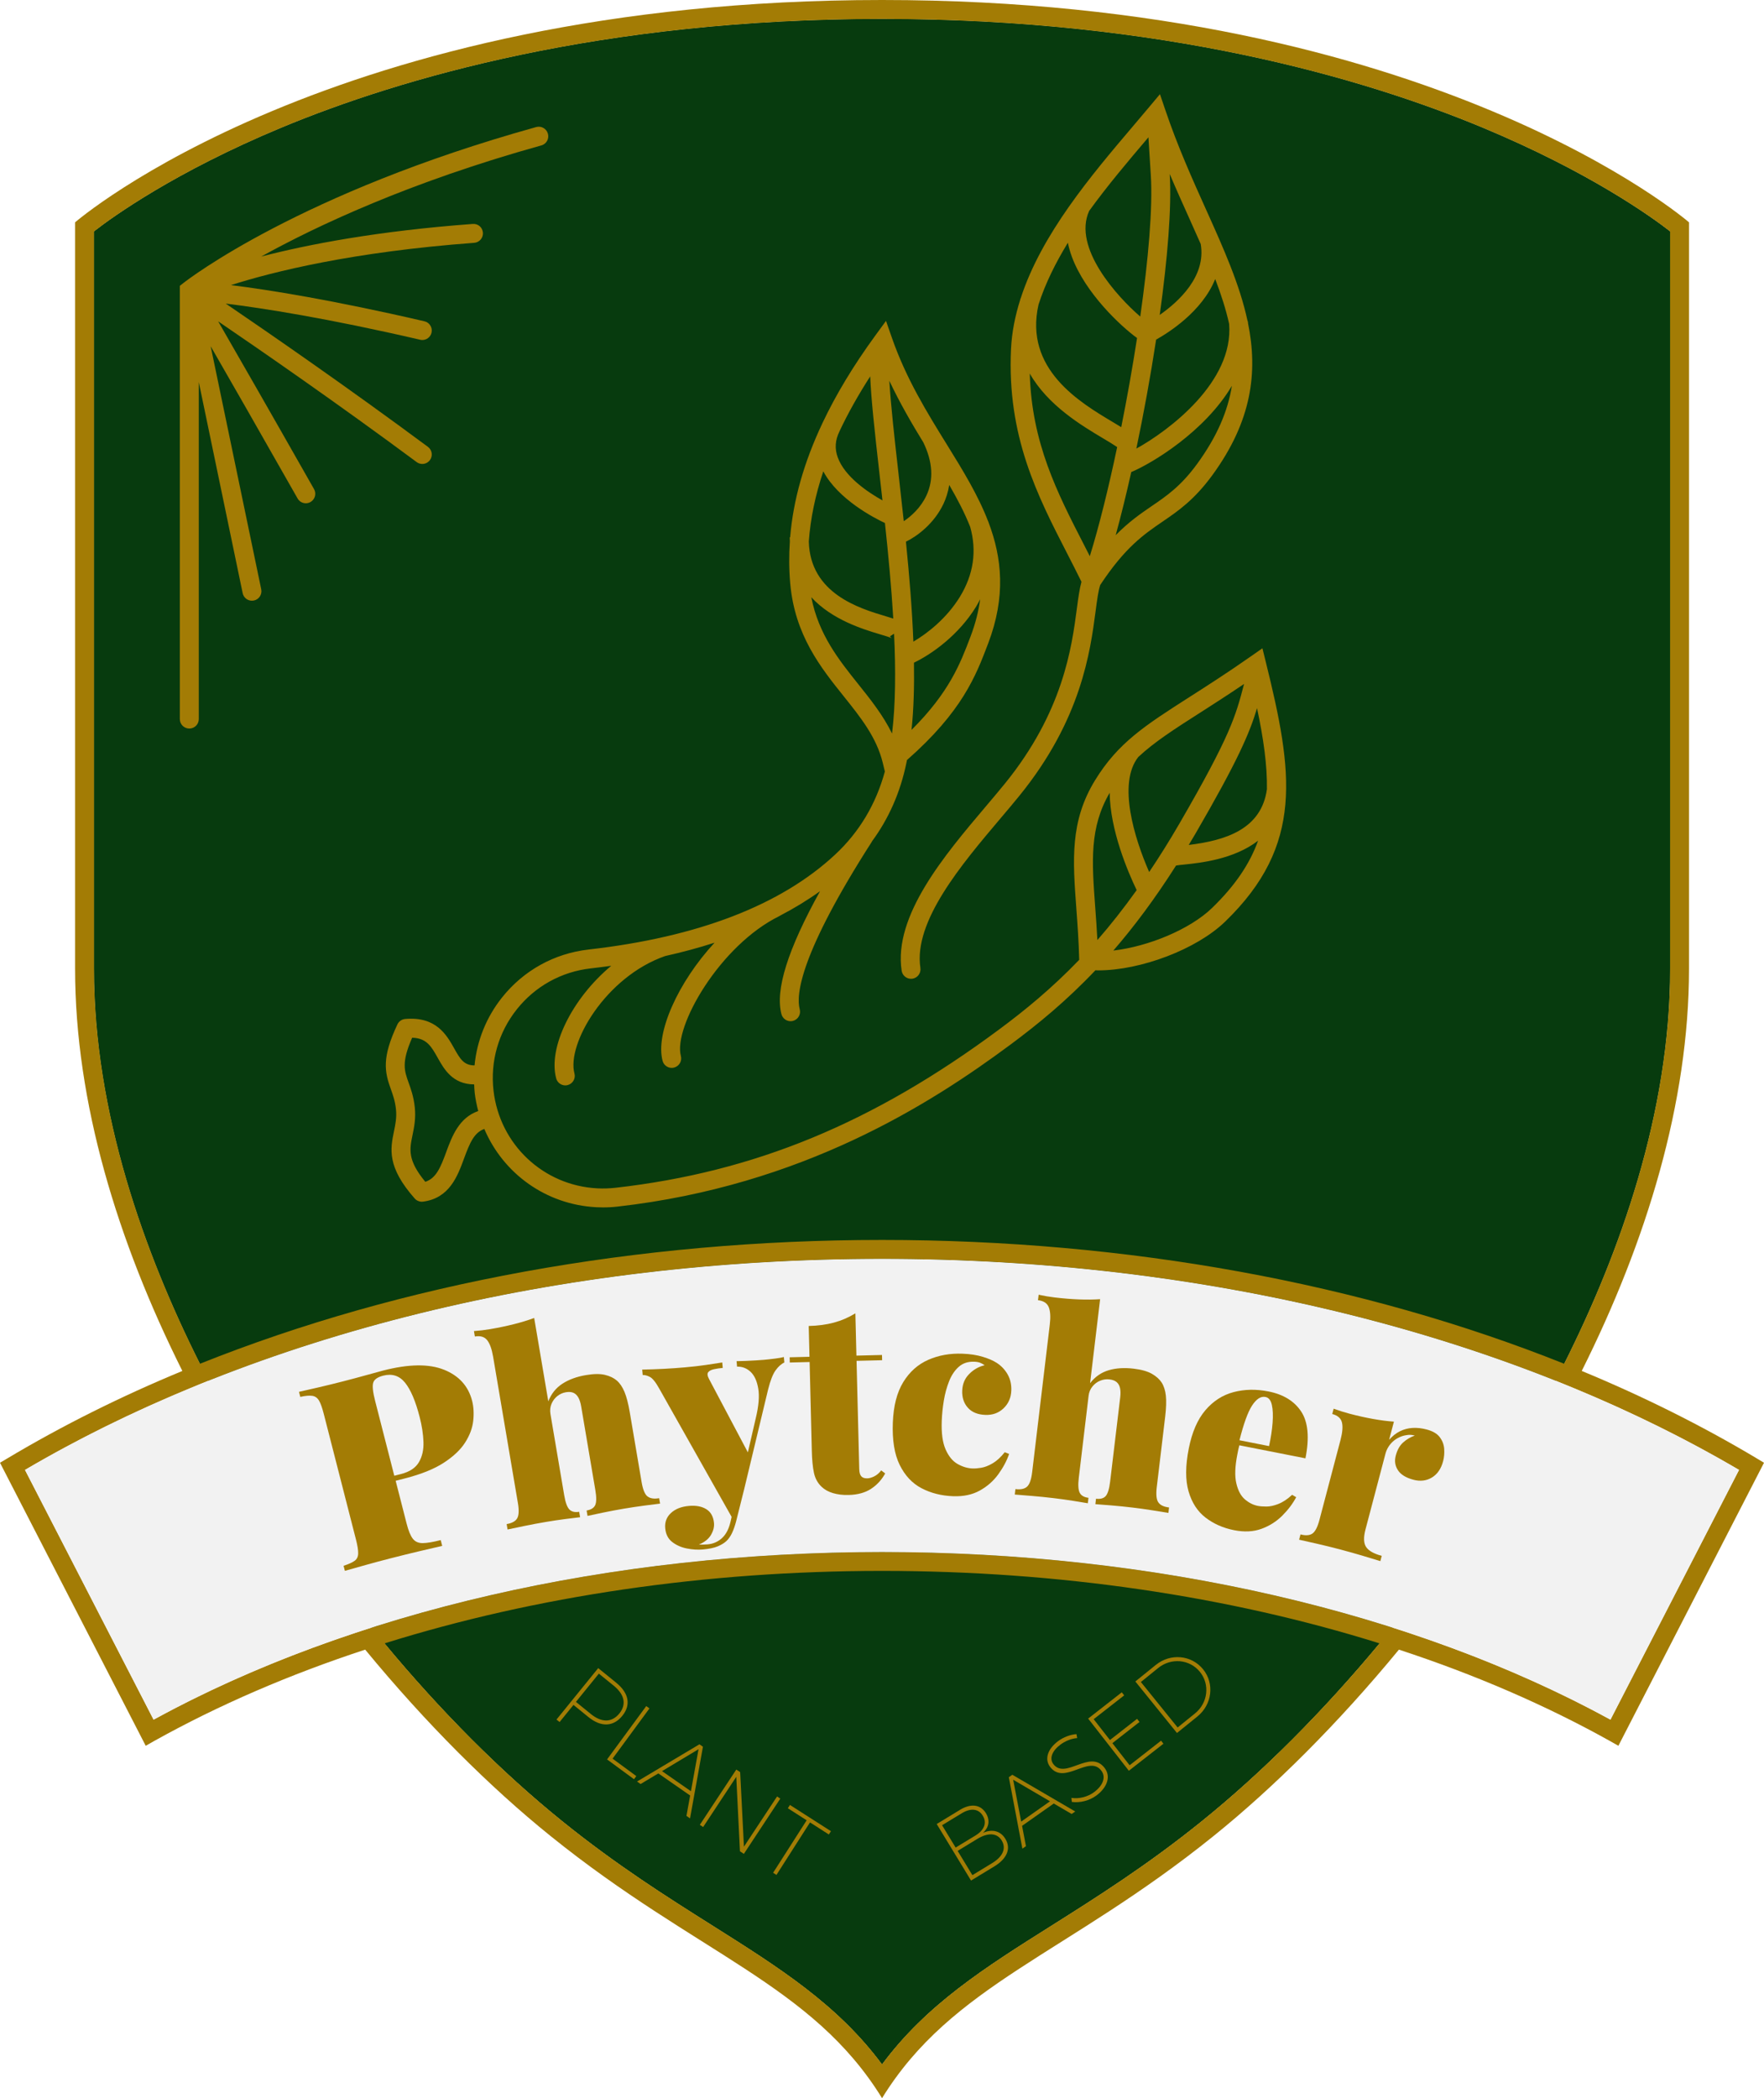 <?xml version="1.0" encoding="UTF-8"?>
<svg id="Calque_1" data-name="Calque 1" xmlns="http://www.w3.org/2000/svg" viewBox="0 0 908.41 1079.99">
  <defs>
    <style>
      .cls-1 {
        fill: #073b0e;
      }

      .cls-2 {
        fill: #a37c05;
      }

      .cls-3 {
        fill: #f2f2f2;
      }
    </style>
  </defs>
  <g>
    <path class="cls-1" d="M454.23,798.85c-93.13,0-183.09,13.51-262.85,38.91,2.15,2.73,4.39,5.46,6.68,8.14,28.96,34.91,60.26,66.31,91.52,91.52,28.18,22.77,54.41,39.25,77.52,53.83,34.18,21.55,64.26,40.52,87.13,71.33,22.87-30.82,52.9-49.78,87.13-71.33,23.11-14.58,49.29-31.06,77.48-53.83,31.25-25.21,62.56-56.61,91.57-91.52,2.29-2.68,4.54-5.41,6.68-8.14-79.77-25.4-169.73-38.91-262.86-38.91ZM763.65,65.77c-61.44-25.55-165-56.02-309.42-56.02s-247.98,30.47-309.47,56.02c-54.51,22.72-86.45,45.64-96.35,53.34v379.53c0,74.26,25.99,146.42,54.56,203.32,1.46,2.97,2.97,5.85,4.49,8.73,102.44-40.81,222.04-62.7,346.77-62.7s244.33,21.89,346.77,62.7c1.51-2.88,2.97-5.75,4.49-8.73,28.57-56.9,54.56-129.06,54.56-203.32V119.12c-9.9-7.7-41.83-30.62-96.39-53.34Z"/>
    <path class="cls-1" d="M717.08,837.76c-2.15,2.73-4.39,5.46-6.68,8.14-29.01,34.91-60.31,66.31-91.57,91.52-28.18,22.77-54.37,39.25-77.48,53.83-34.23,21.55-64.26,40.52-87.13,71.33-22.87-30.82-52.95-49.78-87.13-71.33-23.11-14.58-49.34-31.06-77.52-53.83-31.25-25.21-62.56-56.61-91.52-91.52-2.29-2.68-4.53-5.41-6.68-8.14,79.77-25.4,169.73-38.91,262.85-38.91s183.09,13.51,262.86,38.91Z"/>
    <path class="cls-1" d="M860.04,119.12v379.53c0,74.26-25.99,146.42-54.56,203.32-1.51,2.97-2.97,5.85-4.49,8.73-102.44-40.81-222.04-62.7-346.77-62.7s-244.33,21.89-346.77,62.7c-1.51-2.88-3.02-5.75-4.49-8.73-28.57-56.9-54.56-129.06-54.56-203.32V119.12c9.9-7.7,41.83-30.62,96.35-53.34,61.48-25.55,165.05-56.02,309.47-56.02s247.98,30.47,309.42,56.02c54.56,22.72,86.5,45.64,96.39,53.34Z"/>
  </g>
  <path class="cls-2" d="M904.51,750.58c-28.04-16.72-58.12-31.74-89.96-44.91,33.35-66.65,55.24-138.13,55.24-207.03V114.44S738.05,0,454.23,0,38.67,114.44,38.67,114.44v384.21c0,68.9,21.89,140.37,55.24,207.03-31.84,13.16-61.92,28.18-89.96,44.91l-3.95,2.34,75.04,145.69,4.39-2.49c33.06-18.43,69.53-34.18,108.63-47,31.3,37.98,64.26,70.8,95.42,95.91,75.57,60.95,134.62,76.35,170.75,134.96,36.13-58.61,95.18-74.01,170.75-134.96,31.16-25.11,64.12-57.92,95.42-95.91,39.1,12.82,75.57,28.57,108.63,47l4.39,2.49,74.99-145.69-3.9-2.34ZM48.42,498.65V119.12c9.9-7.7,41.83-30.62,96.35-53.34,61.48-25.55,165.05-56.02,309.47-56.02s247.98,30.47,309.42,56.02c54.56,22.72,86.5,45.64,96.39,53.34v379.53c0,74.26-25.99,146.42-54.56,203.32-103.81-41.49-224.97-63.73-351.25-63.73s-247.45,22.23-351.25,63.73c-28.57-56.9-54.56-129.06-54.56-203.32ZM618.84,937.42c-28.18,22.77-54.37,39.25-77.48,53.83-34.23,21.55-64.26,40.52-87.13,71.33-22.87-30.82-52.95-49.78-87.13-71.33-23.11-14.58-49.34-31.06-77.52-53.83-31.25-25.21-62.56-56.61-91.52-91.52,77.87-24.38,165.48-37.3,256.17-37.3s178.31,12.92,256.17,37.3c-29.01,34.91-60.31,66.31-91.57,91.52ZM829.33,885.15c-31.4-17.16-65.73-31.89-102.29-44.13-3.27-1.12-6.63-2.19-9.95-3.27-79.77-25.4-169.73-38.91-262.86-38.91s-183.09,13.51-262.85,38.91c-3.36,1.07-6.68,2.15-9.95,3.27-36.62,12.24-70.94,26.96-102.34,44.13L12.87,756.63c26.72-15.7,55.34-29.79,85.47-42.22,3.02-1.27,6.05-2.49,9.12-3.71,102.44-40.81,222.04-62.7,346.77-62.7s244.33,21.89,346.77,62.7c3.07,1.22,6.09,2.44,9.12,3.71,30.13,12.43,58.7,26.52,85.42,42.22l-66.21,128.53Z"/>
  <g>
    <path class="cls-2" d="M651.81,340.59l-1.7-6.89-5.82,4.07c-12.26,8.57-22.57,15.17-31.67,20.98-22.95,14.68-36.81,23.54-48.66,42.82-13,21.14-11.53,41.02-9.67,66.18.61,8.25,1.24,16.79,1.47,26.31-14.22,14.79-27.96,25.99-41.17,35.79-65.03,48.26-125.96,73.4-197.56,81.54-3.12.35-6.27.45-9.38.3-27.85-1.42-50.35-22.59-53.51-50.35-1.71-15.08,2.55-29.93,12-41.8,9.45-11.88,22.96-19.36,38.05-21.07,3.58-.41,7.1-.86,10.58-1.34-20.32,16.93-32.59,42.12-28.36,57.94.58,2.18,2.55,3.62,4.7,3.62.42,0,.84-.05,1.26-.17,2.6-.7,4.15-3.37,3.45-5.97-4.07-15.25,16.08-49.79,46.72-60.44,8.9-1.98,17.37-4.27,25.43-6.87-18.86,20.4-30.56,46.58-26.76,60.82.58,2.18,2.55,3.62,4.7,3.62.42,0,.84-.05,1.26-.17,2.6-.7,4.15-3.37,3.45-5.97-3.99-14.95,20.08-57,50.8-72.03.07-.04.12-.11.19-.14,7.41-3.85,14.3-8.06,20.68-12.63-16.64,30.02-23.18,50.88-19.87,63.29.58,2.18,2.55,3.62,4.7,3.62.42,0,.84-.05,1.26-.17,2.6-.7,4.15-3.37,3.45-5.97-2-7.48.18-28.63,37.13-86.23.04-.06.04-.13.08-.2,8.6-11.68,14.57-25.13,17.69-40.24l.2-.94c.05-.22.08-.46.12-.67,28.47-25.02,35.47-43.33,41.65-59.58l.2-.53c9.13-24.04,7.12-43.88.16-62.25-.04-.14-.06-.28-.1-.42l-.06.02c-5.23-13.64-13.14-26.48-21.28-39.62-10.29-16.63-20.94-33.82-28.3-54.9l-3.06-8.77-5.48,7.5c-11.25,15.4-20.28,30.39-27.23,45.06h0s-.04.09-.06.14c-9.49,20.08-15.02,39.56-16.6,58.69h-.22c-.01.68.07,1.3.08,1.97-.5,7.3-.46,14.55.18,21.76,2.35,26.64,15.73,43.34,27.54,58.08,8.7,10.87,16.92,21.13,20.11,34.24l1.09,4.5c-4.58,16.8-13.16,31.18-25.61,42.77-27.95,26.04-70.67,42.48-126.97,48.87-17.67,2.01-33.5,10.78-44.57,24.69-8.12,10.2-12.93,22.27-14.15,34.95-5.5,0-7.44-3.31-10.48-8.74-3.91-6.98-9.34-16.55-25.25-15.15-1.73.15-3.25,1.21-3.99,2.78-8.12,17.21-6.62,24.36-3.4,33.31,1.08,3.01,2.2,6.11,2.65,10.38.45,4.2-.27,7.67-1.02,11.33-1.85,8.99-3.77,18.28,10.68,34.61.93,1.05,2.27,1.65,3.65,1.65.2,0,.41-.01.62-.04,13.62-1.76,17.79-13.12,21.14-22.25,2.99-8.13,5.2-13.29,10.43-15.16,9.74,22.92,31.73,38.97,57.74,40.29,1.12.06,2.24.09,3.37.09,2.53,0,5.08-.14,7.6-.43,95.14-10.81,161-52.77,202.27-83.39,14.02-10.41,28.62-22.32,43.72-38.24.48.01.93.06,1.42.06,21.89,0,50.62-10.8,65.4-25.11,40.65-39.32,35.01-76.78,20.88-133.81ZM416.51,278.72c.86-11.84,3.36-23.85,7.47-36.11,7.72,14.61,26.61,24.21,31.74,26.61,1.73,16.19,3.32,32.94,4.29,49.18-1.11-.36-2.36-.74-3.8-1.17-13.76-4.1-39.02-11.72-39.7-38.52ZM488.82,249.61c4.24,7.29,7.95,14.39,10.79,21.57,3.52,12.43,1.74,24.55-5.3,36.04-6.69,10.91-16.57,18.73-23.95,23.06-.65-16.76-2.11-34.29-3.83-51.44,5.82-2.86,14.54-9.3,19.38-19.6,1.23-2.63,2.32-5.88,2.92-9.63ZM499.59,328.19c-5.07,13.34-10.74,28.17-30.17,47.51,1.1-10.6,1.44-22.29,1.24-34.59,9.32-4.46,23.08-14.31,31.96-28.78.78-1.28,1.46-2.58,2.13-3.88-.8,6.07-2.38,12.43-4.96,19.22l-.2.54ZM475.47,227.67c4.88,10.06,5.42,19.28,1.6,27.42-2.94,6.26-7.81,10.63-11.65,13.19-.93-8.7-1.89-17.25-2.82-25.45-1.86-16.4-3.85-34.04-4.62-46.83,5.45,11.52,11.54,21.98,17.48,31.67ZM448.13,193.75c.48,11.6,2.26,27.95,4.78,50.18.5,4.45,1.02,9.03,1.54,13.65-7.51-4.19-19.36-12.13-23.02-22.1-1.66-4.51-1.37-8.89.87-13.42h-.02c4.38-9.29,9.66-18.71,15.85-28.32ZM442.08,352.28c-10.13-12.64-20.53-25.69-24.28-44.86,10.81,11.73,26.85,16.54,35.62,19.16,2.28.68,5.11,1.52,5.82,1.94,0,0-.5-.3-.93-1l2.11-1.31c.88,18.67.78,36.36-1.04,51.38-4.57-9.36-11-17.44-17.3-25.31ZM229.82,592.93c-2.99,8.16-5.26,13.57-10.8,15.39-9.24-11.2-8.12-16.65-6.59-24.03.83-4.04,1.78-8.62,1.17-14.33-.58-5.43-1.95-9.27-3.17-12.65-2.23-6.21-3.76-10.45,1.82-23.16,7.48.21,9.9,4.54,13.13,10.29,3.3,5.89,7.68,13.68,18.8,13.74.07,1.42.11,2.83.27,4.25.37,3.24,1.02,6.39,1.83,9.46-9.92,3.44-13.52,13.04-16.46,21.03ZM652.43,406.23c-2.83,20.67-21.4,26.4-40.27,28.7,1.19-1.99,2.38-3.93,3.57-5.99,21.67-37.35,27.75-51.48,31.61-64.42,3.34,15.74,5.27,29.38,5.09,41.7ZM617.87,366.96c6.79-4.35,14.32-9.18,22.78-14.89,0,.03-.02.06-.02.09-4.29,16.39-6.88,26.28-33.33,71.88-5.22,9.01-10.39,17.2-15.51,24.82-7.57-17.25-16.38-45.62-5.59-59.22,8.28-7.71,18.35-14.18,31.68-22.7ZM564.01,467.03c-1.76-23.71-3.01-41.01,7.44-58.96.23,19.31,9.37,40.69,13.9,50.11-6.84,9.57-13.59,18.11-20.23,25.7-.31-6-.73-11.65-1.11-16.85ZM624.15,467.39c-11.32,10.95-32.7,19.81-50.81,21.9,10.53-12.14,21.3-26.48,32.3-43.77.93-.18,2.32-.31,4.08-.49,8.43-.87,25.66-2.66,38.16-12.3-4.3,11.96-11.83,23.14-23.73,34.66Z"/>
    <path class="cls-2" d="M517.4,403.45c-3,3.69-6.3,7.59-9.74,11.65-21.22,25.06-47.63,56.25-43.33,84.58.37,2.41,2.44,4.14,4.81,4.14.24,0,.49-.02.74-.05,2.66-.4,4.49-2.89,4.09-5.55-3.63-23.95,21.19-53.26,41.13-76.82,3.49-4.11,6.83-8.06,9.86-11.8,31.89-39.2,36.5-74.22,39.26-95.14.76-5.82,1.39-10.41,2.36-13.35,12.83-19.44,22.6-26.13,32.05-32.58,8.05-5.5,16.37-11.18,25.7-23.96,20.47-28.03,23.45-53.15,18.37-78.18-.01-.16,0-.31-.02-.46-.03-.37-.19-.69-.3-1.03-4-18.56-12.33-37.1-21.18-56.77-7.24-16.08-14.72-32.71-21.07-51.44l-2.79-8.22-5.57,6.65c-2.69,3.2-5.47,6.49-8.32,9.84-21.51,25.32-47.13,55.56-57.81,88.54-.05.16-.17.28-.2.44-.03.12-.03.23-.06.34-2.62,8.3-4.33,16.76-4.74,25.37-2.11,44.91,13.64,75.54,28.87,105.15,2.5,4.87,4.99,9.75,7.41,14.67-1,3.64-1.63,8.16-2.36,13.71-2.62,19.9-7.01,53.2-37.15,90.26ZM534.82,156.76c3.49-10.86,8.8-21.5,15.11-31.82.47,2.38,1.16,4.81,2.08,7.3,6.98,18.78,25.27,35.77,33.54,41.75-2.35,15.2-5.12,30.81-8.14,45.89-1.34-.82-2.75-1.67-4.31-2.61-17.17-10.23-45.81-27.32-38.28-60.52ZM585.19,230.91c3.82-18.19,7.33-37.45,10.18-56.1,6.39-3.55,23.74-14.48,30.43-31.19,3.02,7.91,5.5,15.56,7.17,23.1h0c2.44,29.93-31.07,54.95-47.78,64.19ZM616.46,238.82c-8.34,11.43-15.62,16.4-23.33,21.66-5.66,3.86-11.76,8.07-18.58,14.99,2.71-9.86,5.41-20.85,8.02-32.49,10.7-4.46,37.9-20.85,51.81-44.38-2.03,12.86-7.55,26.01-17.92,40.22ZM618.34,125.63c2.86,16.65-11.38,29.67-21.11,36.46,4.03-29.01,6.21-55.46,5.14-72.48v-.06c3.28,7.74,6.64,15.22,9.95,22.57,2.08,4.62,4.1,9.11,6.03,13.51ZM590.89,71.28c.17-.21.35-.41.52-.61l1.23,19.56c1.05,16.68-1.27,43.4-5.44,72.72-11.74-10.11-34.95-35.43-26.31-54.39,9.61-13.27,20.25-25.8,30-37.28ZM530.3,192.27c9.32,16.38,26.55,26.68,37.81,33.39,2.83,1.69,5.35,3.2,7.2,4.47-4.5,21.35-9.39,41.04-14.09,56.17-1.01-1.99-2.02-3.97-3.04-5.96-13.8-26.83-26.87-52.36-27.88-88.07Z"/>
  </g>
  <g>
    <path class="cls-2" d="M317.38,866.21c6.51,5.29,7.6,11.45,3.11,16.97-4.6,5.68-10.92,5.96-17.44.67l-7.72-6.27-7.16,8.82-1.59-1.29,21.48-26.47,9.32,7.56ZM296.59,876.03l7.69,6.24c5.53,4.49,10.83,4.46,14.67-.28,3.78-4.66,2.66-9.78-2.87-14.27l-7.69-6.24-11.8,14.54Z"/>
    <path class="cls-2" d="M327.68,914.22l-1.19,1.61-13.87-10.19,20.18-27.46,1.65,1.21-18.99,25.85,12.22,8.98Z"/>
    <path class="cls-2" d="M339.03,912.84l-9.14,5.46-1.84-1.28,32.14-19.16,1.8,1.25-6.64,36.88-1.85-1.28,1.9-10.49-16.37-11.38ZM359.73,900.39l-18.81,11.27,14.89,10.35,3.92-21.62Z"/>
    <path class="cls-2" d="M381.06,952.95l-1.9-38.35-17.06,25.84-1.71-1.13,18.78-28.45,1.99,1.31,1.95,38.38,17.06-25.84,1.67,1.1-18.77,28.45-2-1.32Z"/>
    <path class="cls-2" d="M417.13,938.06l-17.28,27.03-1.72-1.1,17.28-27.02-9.69-6.2,1.08-1.69,21.11,13.5-1.08,1.69-9.69-6.2Z"/>
  </g>
  <g>
    <path class="cls-2" d="M494.27,931.64c5.7-3.47,10.69-2.85,13.46,1.69,2.17,3.58,1.63,7.28-1.55,10.12,4.79-2.16,9.08-1.01,11.56,3.07,3.01,4.95.92,10.15-5.69,14.18l-11.99,7.29-17.68-29.1,11.91-7.24ZM492.12,951.01l10.12-6.14c4.67-2.83,6.11-6.56,3.86-10.27-2.2-3.62-6.18-4.06-10.84-1.23l-10.12,6.14,6.98,11.49ZM500.75,965.21l10.11-6.15c5.62-3.41,7.44-7.65,4.99-11.69-2.38-3.91-6.95-4.21-12.58-.8l-10.11,6.15,7.59,12.49Z"/>
    <path class="cls-2" d="M526.34,939.82l1.99,10.47-1.83,1.29-6.98-36.78,1.8-1.26,32.39,18.9-1.84,1.29-9.21-5.39-16.31,11.48ZM521.75,916.09l4.13,21.55,14.84-10.44-18.97-11.11Z"/>
    <path class="cls-2" d="M554.35,892.62l.37,2.04c-3.02.2-6.29,1.6-8.63,3.36-4.34,3.25-5.8,7.14-3.67,9.99,6.23,8.31,19.05-7.99,26.5,2.13,3.16,4.21,1.42,9.78-4.27,14.05-3.63,2.71-8.54,3.89-12.68,3.33l-.22-2.09c3.95.64,8.47-.56,11.68-2.95,4.68-3.5,6.16-7.79,3.77-10.98-6.32-8.6-19.08,7.78-26.45-2.06-2.95-3.94-1.26-9.17,4.12-13.2,2.77-2.08,6.45-3.42,9.47-3.62Z"/>
    <path class="cls-2" d="M563.22,884.94l8.36,10.72,13.98-10.91,1.26,1.61-13.98,10.91,8.88,11.37,16.2-12.65,1.22,1.57-17.82,13.91-20.95-26.85,17.32-13.52,1.23,1.57-15.71,12.26Z"/>
    <path class="cls-2" d="M595.21,857c7.55-6.11,18.34-5.17,24.36,2.26,5.95,7.36,4.64,18.15-2.95,24.28l-10.51,8.5-21.44-26.52,10.55-8.53ZM606.44,889.2l8.96-7.24c6.63-5.37,7.78-14.89,2.53-21.38-5.27-6.52-14.83-7.39-21.5-2l-8.91,7.21,18.92,23.41Z"/>
  </g>
  <path class="cls-2" d="M282.14,68.79c-.72-2.6-3.43-4.1-6-3.39-121.49,33.77-179.26,78.37-181.66,80.26l-1.87,1.46v223.01c0,2.69,2.18,4.88,4.88,4.88s4.88-2.18,4.88-4.88v-173.47c5.47,26.21,13.12,62.96,22.6,108.66.48,2.3,2.51,3.89,4.77,3.89.33,0,.66-.03,1-.1,2.64-.55,4.33-3.13,3.79-5.76-11.68-56.27-20.57-98.96-26.04-125.12,9.94,17.27,24.81,43.21,44.76,78.35.9,1.58,2.54,2.47,4.24,2.47.81,0,1.64-.2,2.4-.64,2.34-1.33,3.16-4.31,1.83-6.65-23.33-41.08-39.68-69.55-49.37-86.35,22.03,15,61.85,42.51,102.22,72.44.87.65,1.89.96,2.9.96,1.49,0,2.97-.68,3.92-1.97,1.6-2.16,1.15-5.22-1.01-6.82-41.47-30.75-82.38-58.96-104.13-73.75,18.91,2.34,52.05,7.46,100.13,18.61.37.09.74.13,1.1.13,2.22,0,4.22-1.52,4.75-3.78.6-2.62-1.03-5.24-3.65-5.85-47.53-11.02-80.3-16.2-99.64-18.63,21.86-6.96,62.77-17.13,125.25-21.76,2.69-.2,4.7-2.54,4.5-5.22s-2.45-4.7-5.22-4.5c-49.06,3.63-84.85,10.53-108.97,16.79h0c1.68-.94,3.44-1.89,5.25-2.86.47-.25.97-.51,1.45-.77,1.35-.72,2.73-1.45,4.15-2.19.63-.33,1.26-.65,1.9-.98,1.41-.73,2.86-1.46,4.33-2.21.61-.31,1.2-.61,1.82-.92,2.08-1.04,4.2-2.09,6.4-3.15.01,0,.02-.01.04-.02,2.22-1.07,4.52-2.16,6.87-3.26.65-.3,1.32-.61,1.97-.91,1.73-.8,3.48-1.6,5.28-2.41.82-.37,1.64-.74,2.47-1.11,1.79-.8,3.62-1.6,5.48-2.41.77-.33,1.53-.67,2.31-1,5.27-2.27,10.78-4.56,16.55-6.86.83-.33,1.69-.67,2.54-1,2.1-.83,4.24-1.66,6.41-2.49,1-.38,2-.76,3.01-1.14,2.17-.82,4.38-1.64,6.62-2.46.96-.35,1.9-.7,2.87-1.05,3.17-1.15,6.38-2.29,9.67-3.43.01,0,.02,0,.04-.01,3.29-1.14,6.67-2.27,10.09-3.4,1.04-.34,2.1-.68,3.15-1.03,2.44-.8,4.91-1.59,7.41-2.38,1.23-.39,2.47-.77,3.72-1.16,2.53-.78,5.09-1.56,7.68-2.33,1.14-.34,2.27-.68,3.43-1.02,3.73-1.09,7.51-2.18,11.36-3.25,2.6-.72,4.11-3.41,3.39-6Z"/>
  <path class="cls-3" d="M12.88,756.61l66.21,128.57c101.93-55.69,234.91-86.31,375.13-86.31s273.19,30.62,375.13,86.31l66.21-128.57c-119.36-70.05-275.86-108.59-441.34-108.59s-321.98,38.54-441.34,108.59Z"/>
  <g>
    <path class="cls-2" d="M228.66,705.06c-7.69-3.11-18.13-2.99-31.32.4-1.65.42-4.46,1.19-8.42,2.3-3.97,1.11-8.12,2.22-12.46,3.33-4.16,1.07-8.32,2.09-12.47,3.05-4.14.97-7.49,1.73-10.02,2.29l.67,2.6c2.62-.58,4.68-.76,6.17-.54,1.49.22,2.64,1.04,3.47,2.44s1.65,3.71,2.47,6.92l16.55,64.56c.8,3.12,1.19,5.52,1.15,7.19-.03,1.68-.63,2.94-1.8,3.79-1.17.86-3.08,1.71-5.72,2.58l.67,2.6c3.53-1,7.29-2.05,11.26-3.16,3.97-1.11,7.95-2.18,11.94-3.2,5.38-1.38,10.47-2.63,15.27-3.77,4.79-1.14,8.68-2.04,11.65-2.71l-.76-2.99c-3.99,1.02-7.09,1.54-9.31,1.56-2.22,0-3.91-.75-5.09-2.3-1.19-1.55-2.23-4.1-3.14-7.66l-5.67-22.13,4.81-1.23c8.33-2.13,14.97-4.81,19.93-8.02,4.95-3.21,8.62-6.67,11-10.38,2.38-3.71,3.78-7.44,4.2-11.2.42-3.76.23-7.2-.57-10.33-1.93-7.55-6.74-12.88-14.43-15.99ZM215.74,752.62c-1.7,2.93-4.76,4.97-9.18,6.1l-3.51.9-9.87-38.53c-1.16-4.51-1.5-7.61-1-9.31.49-1.7,2.21-2.92,5.16-3.68,4.6-1.18,8.35.03,11.26,3.63,2.91,3.6,5.43,9.52,7.54,17.77,1.14,4.43,1.78,8.65,1.93,12.68.15,4.03-.62,7.51-2.32,10.44Z"/>
    <path class="cls-2" d="M333.35,770.2c-1.33-1.14-2.3-3.56-2.93-7.27l-6.09-35.9c-.76-4.5-1.68-8.03-2.74-10.58-1.07-2.54-2.4-4.5-3.99-5.86-1.49-1.29-3.49-2.25-6-2.87s-5.8-.59-9.87.1c-4.77.8-8.81,2.29-12.12,4.44-3.31,2.15-5.73,5.18-7.25,9.07l-7.27-42.92c-3.17,1.17-6.64,2.24-10.43,3.19-3.79.96-7.89,1.81-12.31,2.57-2.65.45-5.41.78-8.28.99l.47,2.79c2.83-.48,4.93.14,6.31,1.86,1.38,1.72,2.41,4.57,3.09,8.54l12.77,75.37c.63,3.71.5,6.32-.38,7.83-.88,1.51-2.69,2.5-5.42,2.96l.47,2.78c1.93-.41,4.78-1.01,8.56-1.79s7.52-1.48,11.22-2.1c3.45-.59,6.81-1.09,10.1-1.51,3.29-.42,5.78-.73,7.48-.92l-.48-2.79c-2.2.38-3.89-.02-5.04-1.19-1.15-1.17-2.04-3.61-2.67-7.32l-7.09-41.86c-.31-1.86-.13-3.59.55-5.2s1.68-2.94,3-3.99c1.32-1.04,2.78-1.7,4.37-1.97,1.59-.27,2.9-.17,3.93.29,1.03.46,1.87,1.27,2.52,2.43.65,1.16,1.13,2.67,1.45,4.52l7.29,43.05c.63,3.71.61,6.3-.05,7.78-.66,1.47-2.13,2.4-4.43,2.8l.47,2.78c1.75-.39,4.38-.95,7.89-1.68,3.51-.73,7.12-1.41,10.83-2.04,3.45-.58,6.97-1.11,10.57-1.59,3.6-.47,6.29-.81,8.07-1.02l-.47-2.79c-2.74.47-4.77.13-6.1-1.01Z"/>
    <path class="cls-2" d="M399.02,699.32c-2.13.28-4,.49-5.61.63-1.07.1-2.48.2-4.22.3-1.74.11-3.51.2-5.3.27-1.8.07-3.32.11-4.58.13l.25,2.81c2.69-.06,5.02.83,6.99,2.69,1.96,1.85,3.27,4.72,3.93,8.62.66,3.9.23,8.97-1.28,15.22l-4.07,17.6-19.98-37.72c-.87-1.63-1.01-2.81-.45-3.53.56-.73,1.55-1.24,2.96-1.55,1.41-.3,2.92-.53,4.53-.67l-.25-2.81c-2.66.41-5.5.85-8.52,1.3s-6.62.86-10.82,1.23c-3.3.3-6.88.54-10.72.75-3.85.2-7.57.33-11.16.39l.25,2.81c.98-.09,2.18.21,3.59.9s3.02,2.65,4.84,5.91l37.36,66.19-.52,2.3c-.83,3.76-2.29,6.61-4.36,8.55-2.08,1.94-4.54,3.03-7.4,3.29-.53.05-1.25.09-2.15.12-.9.03-1.7.04-2.42.01,2.94-1.25,5.02-2.92,6.23-5s1.73-4.11,1.55-6.07c-.3-3.3-1.61-5.69-3.94-7.14-2.33-1.46-5.33-2.02-8.98-1.7-3.93.35-7.01,1.57-9.26,3.66-2.24,2.09-3.22,4.69-2.94,7.81s1.5,5.51,3.67,7.16c2.17,1.65,4.69,2.75,7.58,3.3,2.88.55,5.57.72,8.07.5,3.3-.3,5.88-.84,7.75-1.63,1.86-.8,3.33-1.69,4.41-2.69,1.16-1.1,2.14-2.49,2.93-4.17.8-1.69,1.49-3.69,2.1-5.99l4.18-16.69,12.31-51.27c1.13-4.5,2.4-7.74,3.79-9.71,1.4-1.96,2.92-3.34,4.56-4.11l-.25-2.81c-.97.27-2.51.54-4.65.82Z"/>
    <path class="cls-2" d="M450.11,760c-1.32.62-2.49.94-3.47.96-1.44.04-2.48-.32-3.12-1.07-.65-.74-.99-1.97-1.03-3.67l-1.39-55.74,13.17-.33-.07-2.69-13.17.33-.54-21.76c-3.53,2.15-7.23,3.74-11.1,4.78s-8.18,1.61-12.93,1.73l.4,15.85-10.21.26.07,2.69,10.21-.26,1.13,45.67c.11,4.66.48,8.44,1.09,11.33s1.92,5.3,3.94,7.22c1.56,1.49,3.54,2.58,5.93,3.28,2.39.7,5.07,1.02,8.02.94,4.66-.11,8.5-1.18,11.55-3.18s5.46-4.64,7.26-7.91l-2.06-1.56c-1.12,1.46-2.35,2.5-3.69,3.11Z"/>
    <path class="cls-2" d="M495.51,715.74c-.14,3.58.82,6.53,2.89,8.85,2.06,2.32,5.06,3.56,9,3.71,3.76.15,6.89-.99,9.41-3.4s3.84-5.45,3.98-9.12c.12-3.13-.51-5.91-1.9-8.34-1.39-2.43-3.26-4.41-5.62-5.93-1.75-1.14-4.13-2.18-7.14-3.1-3.01-.92-6.49-1.46-10.43-1.61-6.45-.25-12.33.8-17.67,3.15-5.34,2.35-9.63,6.18-12.88,11.47-3.25,5.3-5.04,12.24-5.37,20.84-.35,9.04.83,16.3,3.53,21.78,2.7,5.48,6.44,9.48,11.23,11.99,4.79,2.51,10.18,3.89,16.18,4.12,5.37.21,9.98-.76,13.83-2.9,3.85-2.13,7.02-4.92,9.53-8.37,2.5-3.44,4.37-6.93,5.58-10.48l-2.25-.89c-2.07,2.61-4.17,4.52-6.27,5.74-2.11,1.22-4.04,1.97-5.8,2.26-1.76.29-3.27.41-4.52.36-2.6-.1-5.16-.87-7.7-2.31-2.55-1.44-4.6-3.94-6.17-7.5-1.56-3.55-2.23-8.47-1.98-14.73.13-3.4.49-6.88,1.08-10.44.58-3.56,1.5-6.89,2.73-9.98s2.9-5.56,4.99-7.4c2.09-1.85,4.75-2.71,7.97-2.59,1.25.05,2.3.25,3.13.59.84.35,1.56.76,2.17,1.23-2.98.69-5.62,2.18-7.9,4.47-2.29,2.29-3.49,5.13-3.62,8.53Z"/>
    <path class="cls-2" d="M596.46,773.27c-.95-1.47-1.21-4.07-.76-7.8l4.32-36.15c.54-4.54.66-8.18.36-10.92-.3-2.74-1.03-4.99-2.17-6.76-1.07-1.66-2.71-3.14-4.95-4.45-2.24-1.3-5.4-2.2-9.49-2.69-4.8-.57-9.1-.3-12.89.83-3.79,1.13-6.96,3.34-9.52,6.64l5.17-43.23c-3.37.23-7,.27-10.91.12-3.9-.15-8.08-.49-12.53-1.02-2.67-.32-5.41-.78-8.22-1.39l-.34,2.8c2.85.34,4.69,1.53,5.53,3.57.84,2.04,1.02,5.06.54,9.06l-9.07,75.91c-.45,3.74-1.3,6.2-2.58,7.4-1.27,1.2-3.29,1.64-6.04,1.31l-.33,2.8c1.96.15,4.87.38,8.71.7,3.84.32,7.63.71,11.37,1.15,3.47.41,6.84.89,10.11,1.41,3.27.52,5.75.94,7.43,1.22l.33-2.8c-2.22-.27-3.72-1.12-4.49-2.57-.77-1.45-.94-4.04-.49-7.77l5.04-42.16c.22-1.87.89-3.48,2-4.83,1.11-1.36,2.45-2.35,4.01-2.97,1.57-.63,3.15-.84,4.75-.65,1.6.19,2.83.66,3.69,1.39.86.74,1.44,1.75,1.73,3.05s.33,2.88.11,4.75l-5.19,43.36c-.44,3.73-1.2,6.22-2.24,7.44-1.05,1.23-2.73,1.7-5.04,1.43l-.33,2.8c1.79.12,4.47.33,8.04.62,3.57.3,7.23.66,10.97,1.11,3.47.41,6.99.9,10.58,1.47,3.59.57,6.26,1,8.03,1.3l.33-2.8c-2.76-.33-4.61-1.22-5.56-2.7Z"/>
    <path class="cls-2" d="M658.33,774.14c-2.27.88-4.3,1.32-6.08,1.33-1.79.01-3.29-.1-4.52-.34-2.38-.47-4.6-1.59-6.67-3.37-2.07-1.78-3.53-4.53-4.39-8.26-.87-3.73-.69-8.67.52-14.82.19-.97.37-1.89.55-2.77.13-.66.31-1.31.49-1.96l34.04,6.71c2.1-10.63,1.37-18.65-2.17-24.05-3.55-5.4-9.18-8.87-16.92-10.39-6.32-1.25-12.3-1.13-17.94.36-5.64,1.49-10.48,4.6-14.51,9.33-4.04,4.73-6.89,11.31-8.55,19.74-1.75,8.88-1.79,16.22-.1,22.03,1.68,5.81,4.6,10.31,8.77,13.51,4.16,3.19,9.06,5.35,14.68,6.46,5.28,1.04,9.98.8,14.11-.71,4.13-1.51,7.7-3.78,10.72-6.79,3.01-3.01,5.39-6.17,7.14-9.48l-2.09-1.23c-2.45,2.26-4.81,3.82-7.09,4.69ZM644.76,723.53c2.23-3.44,4.53-4.92,6.91-4.46,1.67.33,2.77,1.69,3.3,4.08.53,2.39.66,5.45.38,9.18-.28,3.73-.89,7.74-1.82,12.03l-15.24-3.01c2.15-8.51,4.31-14.5,6.47-17.83Z"/>
    <path class="cls-2" d="M741.43,739.74c-1.38-1.8-3.62-3.11-6.75-3.93-2.51-.67-4.92-.93-7.22-.8s-4.47.7-6.49,1.69c-2.02,1-3.89,2.47-5.61,4.42l2.47-9.35c-3.37-.24-6.97-.7-10.82-1.4-3.85-.69-7.94-1.6-12.27-2.75-2.6-.69-5.25-1.52-7.95-2.51l-.72,2.73c2.77.73,4.43,2.16,4.98,4.3.55,2.14.3,5.15-.72,9.05l-10.86,41.18c-.96,3.64-2.15,5.96-3.58,6.98-1.43,1.01-3.49,1.17-6.17.46l-.72,2.73c2.01.44,5.03,1.12,9.05,2.04,4.02.92,7.98,1.9,11.88,2.92,4.16,1.1,8.19,2.23,12.09,3.4,3.91,1.17,6.85,2.06,8.82,2.67l.71-2.72c-3.98-1.05-6.65-2.54-7.99-4.47-1.34-1.93-1.47-4.98-.37-9.13l10.28-38.97c.34-1.3.87-2.5,1.58-3.61.71-1.11,1.54-2.07,2.5-2.89.95-.81,2.01-1.48,3.17-2.01,1.15-.53,2.31-.87,3.47-1.03,1.37-.29,2.84-.22,4.39.19-2.25.8-4.25,1.98-6.01,3.56-1.76,1.57-3.02,3.83-3.8,6.78-.73,2.77-.35,5.28,1.14,7.53,1.49,2.25,4.14,3.87,7.95,4.88,3.55.94,6.73.55,9.55-1.16,2.81-1.71,4.73-4.52,5.76-8.42.52-1.99.7-4.09.55-6.31-.16-2.22-.92-4.22-2.3-6.03Z"/>
  </g>
</svg>